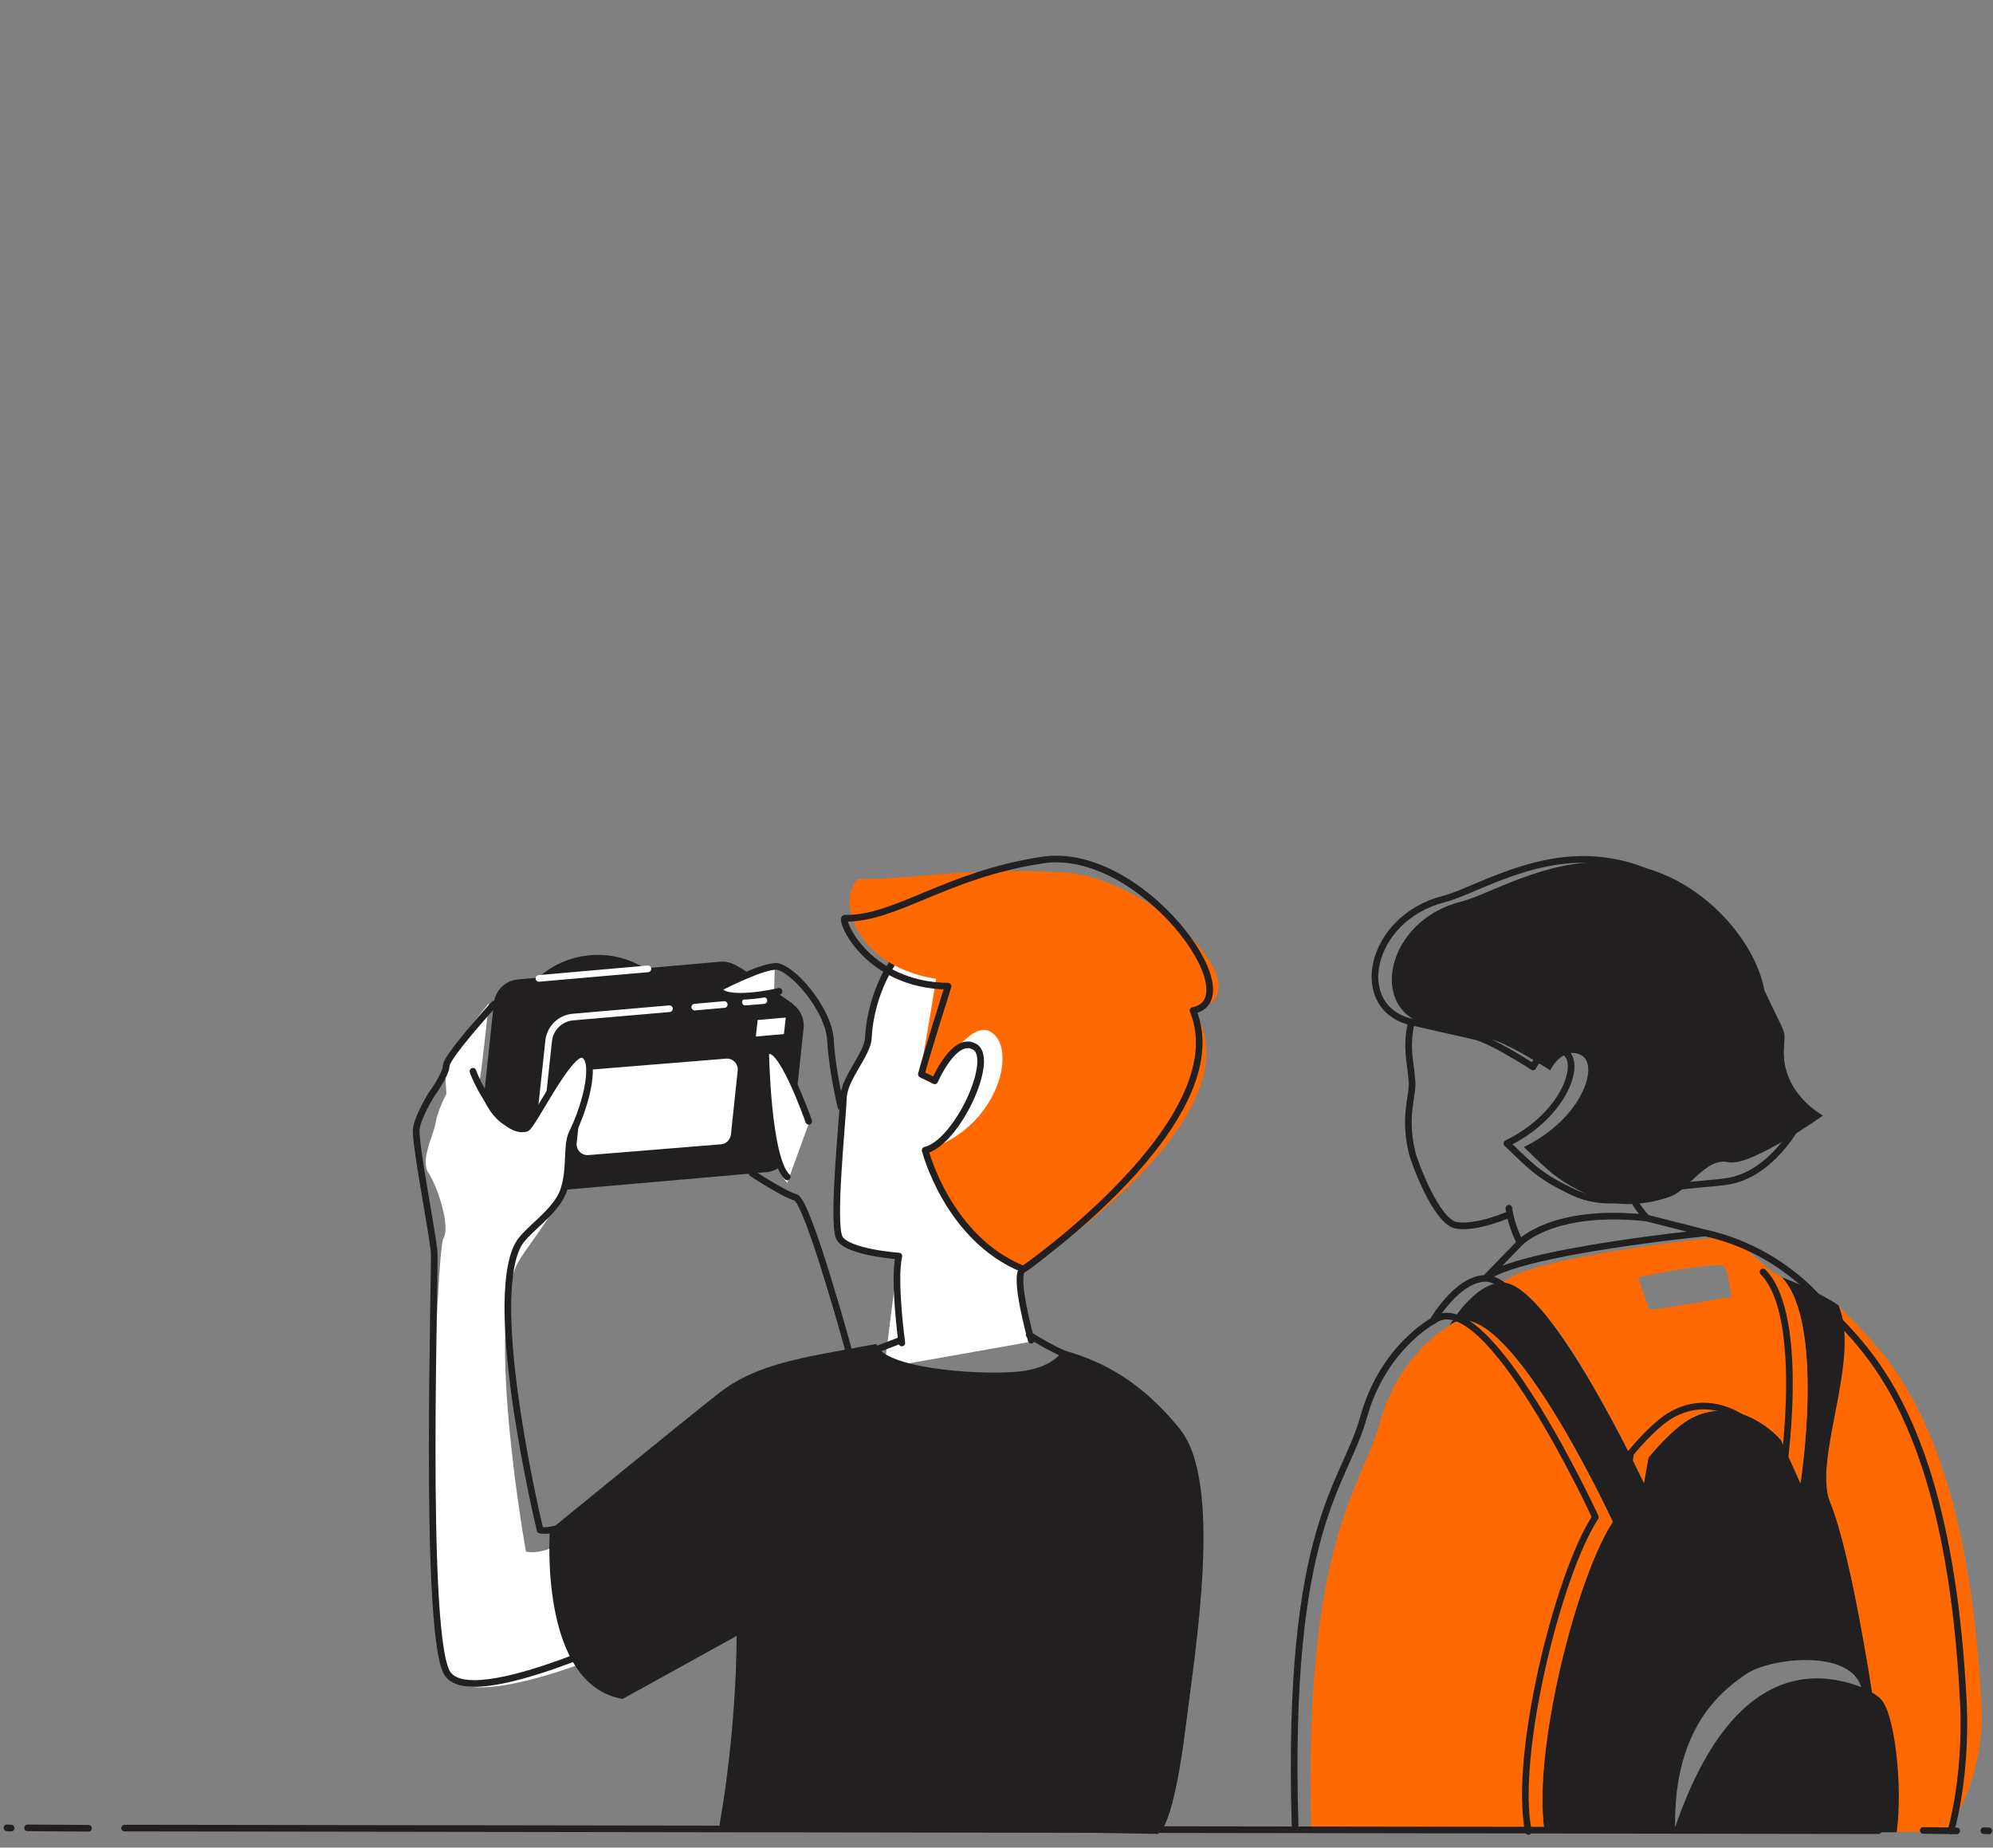<?xml version="1.0" encoding="utf-8"?>
<!-- Generator: Adobe Illustrator 21.0.0, SVG Export Plug-In . SVG Version: 6.00 Build 0)  -->
<svg version="1.1" id="Layer_1_1_" xmlns="http://www.w3.org/2000/svg" xmlns:xlink="http://www.w3.org/1999/xlink" x="0px" y="0px"
	 viewBox="0 0 1000 927" style="enable-background:new 0 0 1000 927;" xml:space="preserve">
<rect x="0" y="0" width="1000" height="927" fill="#808080" stroke="none"/>
<style type="text/css">
	.st0{clip-path:url(#SVGID_2_);fill:none;stroke:#231F20;stroke-width:3.34;stroke-linecap:round;stroke-linejoin:round;}
	
		.st1{clip-path:url(#SVGID_2_);fill:none;stroke:#211F1F;stroke-width:3.34;stroke-linecap:round;stroke-linejoin:round;stroke-miterlimit:10;}
	.st2{clip-path:url(#SVGID_2_);fill:#FF6900;}
	.st3{fill:#FFFFFF;}
	.st4{fill:#FF6900;}
	.st5{fill:#211F1F;}
	.st6{fill:none;stroke:#211F1F;stroke-width:3.346;stroke-linecap:round;stroke-linejoin:round;stroke-miterlimit:10;}
	.st7{fill:none;stroke:#231F20;stroke-width:3.346;stroke-linecap:round;stroke-linejoin:round;}
	.st8{fill:#FFE7D7;}
	.st9{fill:#FDF2E8;}
	.st10{clip-path:url(#SVGID_6_);fill:#FDF2E8;}
	.st11{clip-path:url(#SVGID_8_);fill:none;stroke:#231F20;stroke-width:3.346;stroke-linecap:round;stroke-linejoin:round;}
	
		.st12{clip-path:url(#SVGID_8_);fill:none;stroke:#211F1F;stroke-width:3.346;stroke-linecap:round;stroke-linejoin:round;stroke-miterlimit:10;}
	.st13{clip-path:url(#SVGID_8_);fill:#FFFFFF;}
	.st14{clip-path:url(#SVGID_8_);fill:#211F1F;}
	.st15{clip-path:url(#SVGID_8_);fill:#FF6900;}
	.st16{clip-path:url(#SVGID_10_);fill:#FDF2E8;}
	.st17{fill:none;stroke:#211F1F;stroke-width:3.333;stroke-linecap:round;stroke-linejoin:round;stroke-miterlimit:10;}
	.st18{fill:none;stroke:#FFFFFF;stroke-width:3.333;stroke-linecap:round;stroke-linejoin:round;stroke-miterlimit:10;}
	.st19{fill:none;stroke:#231F20;stroke-width:3.333;stroke-linecap:round;stroke-linejoin:round;}
	.st20{fill:#FFFDF3;}
	.st21{fill:#282B31;}
	.st22{fill:none;stroke:#211F1F;stroke-width:1.7;stroke-linecap:round;stroke-linejoin:round;stroke-miterlimit:10;}
	.st23{fill:none;stroke:#211F1F;stroke-width:1.7;stroke-miterlimit:10;}
	.st24{fill:none;stroke:#221E1F;stroke-width:2.103;stroke-miterlimit:10;}
	.st25{fill:#FFFFFF;stroke:#211C1D;stroke-width:2.103;stroke-miterlimit:10;}
	.st26{fill:#211C1D;}
	.st27{fill:none;stroke:#211C1D;stroke-width:2.103;stroke-linecap:round;stroke-linejoin:round;stroke-miterlimit:10;}
	.st28{fill:none;stroke:#211C1D;stroke-width:2.103;stroke-miterlimit:10;}
	.st29{fill:none;stroke:#211C1D;stroke-width:2.418;stroke-miterlimit:10;}
	.st30{fill:none;stroke:#231F20;stroke-width:3.34;stroke-linecap:round;stroke-linejoin:round;}
	.st31{fill:none;stroke:#211F1F;stroke-width:3.34;stroke-linecap:round;stroke-linejoin:round;stroke-miterlimit:10;}
	.st32{fill:#231F20;}
	.st33{fill:#FEF3E9;}
	.st34{clip-path:url(#SVGID_12_);fill:#FDF2E8;}
	.st35{clip-path:url(#SVGID_14_);fill:#FDF2E8;}
	.st36{clip-path:url(#SVGID_16_);fill:#FDF2E8;}
	.st37{clip-path:url(#SVGID_18_);fill:#FFE4C4;}
	.st38{clip-path:url(#SVGID_18_);fill:none;stroke:#989898;stroke-width:1.003;stroke-miterlimit:10;}
	.st39{clip-path:url(#SVGID_18_);fill:url(#SVGID_19_);}
	.st40{clip-path:url(#SVGID_18_);fill:url(#SVGID_20_);}
	.st41{clip-path:url(#SVGID_18_);fill:url(#SVGID_21_);}
	.st42{clip-path:url(#SVGID_18_);fill:url(#SVGID_22_);}
	.st43{clip-path:url(#SVGID_18_);fill:url(#SVGID_23_);}
	.st44{clip-path:url(#SVGID_18_);fill:url(#SVGID_24_);}
	.st45{clip-path:url(#SVGID_26_);}
	.st46{clip-path:url(#SVGID_28_);fill:url(#SVGID_29_);}
	.st47{clip-path:url(#SVGID_31_);fill:none;stroke:#989898;stroke-width:1.003;stroke-miterlimit:10;}
	.st48{clip-path:url(#SVGID_31_);}
	.st49{fill:#333333;}
	.st50{clip-path:url(#SVGID_31_);fill:#FF6900;}
	.st51{clip-path:url(#SVGID_31_);fill:none;stroke:#333333;stroke-width:1.255;stroke-miterlimit:10;}
	.st52{clip-path:url(#SVGID_31_);fill:none;stroke:#333333;stroke-width:1.255;stroke-linecap:round;stroke-linejoin:round;}
	.st53{fill:none;stroke:#231F20;stroke-width:3.324;stroke-linecap:round;stroke-linejoin:round;}
	.st54{fill:none;stroke:#211F1F;stroke-width:3.414;stroke-linecap:round;stroke-linejoin:round;stroke-miterlimit:10;}
	.st55{fill:none;stroke:#211F1F;stroke-width:3.287;stroke-linecap:round;stroke-linejoin:round;stroke-miterlimit:10;}
	.st56{fill:none;stroke:#211F1F;stroke-width:3.324;stroke-linecap:round;stroke-linejoin:round;stroke-miterlimit:10;}
	.st57{fill:none;stroke:#211F1F;stroke-width:3.493;stroke-linecap:round;stroke-linejoin:round;stroke-miterlimit:10;}
	.st58{fill:none;stroke:#FF6900;stroke-width:2.565;}
	.st59{fill:none;stroke:#F9661F;stroke-linecap:round;stroke-linejoin:round;}
	.st60{fill:none;stroke:#FF6900;stroke-width:2.565;stroke-linecap:round;stroke-linejoin:round;}
</style>
<path class="st4" d="M896,746.3c-6.3-6.5-40.2-8.1-60.5,1.5c0,0,8.7-26.4,29.1-28.8C876,717.7,886.3,726.3,896,746.3"/>
<path class="st5" d="M774.4,914c-4.2-40.9,17.1-123.4,34.8-150.5c0,0-55.4-120-81.9-98.5c0,0,12.2-21.3,26.5-21.5
	c23.8-0.3,71,100.6,71,100.6l2.3-12.7c0,0,11.9-14.8,21.5-19.8c24.9-12.9,45,10.9,45,10.9l9.8,21.7c0,0,12.6-80.5-9.5-103.4
	c18.8,7.1,28.7,14.2,28.7,14.2c11.6,26.6-13,77.5-4.1,99c10.5,25.4,21,95.3,21,95.3c2,1.2,3.5,2.3,4.5,3.4
	c6.9,7.4,11.9,38.5,8.7,61.5c-0.2,1.7-0.9,5.1-0.9,5.1l-176.8,0.3L774.4,914z M933.9,846.5c-5.8-19.4-45.9-14.7-57.9-6.5
	c-12,8.3-36.3,26.7-35.5,76.8C869.8,831.6,913.5,838.6,933.9,846.5"/>
<path class="st5" d="M827.9,603.1c-8.8,1.6-20,1.8-30.1-3.1c-16.7-8-20-11.7-33.2-24.5c29.7-14.5,38.1-41.6,28.6-46.2
	c-9.5-4.5-15.4,7.7-15.4,7.7s-20.8-13.5-29.6-15.5c-8.8-1.9-21.9-5-31.4-7.2c-30.6-7-21.7-52.3,16.2-61.9c16-4,48-25.2,84.5-18.7
	c35.6,5.8,63.2,37.8,67.8,63.2c11.2,24.1,10.4,18.4,9.8,29.1c-1.4,22.6,19.6,33.7,19.6,33.7s-36.6,26-47.5,23.4
	c-10.9-2.6-20,13.6-28.3,16.9C836,601.2,832.2,602.3,827.9,603.1L827.9,603.1z"/>
<path class="st4" d="M951.7,919.1c3.1-23-1-59.2-7.9-66.6c-1-1.1-2.5-2.3-4.5-3.4c0,0-10.5-69.8-21-95.3c-8.9-21.5,15.7-72.4,4.1-99
	c16.8,19.8,64.4,49,71.9,203c1,24.4-8.4,48.7-17.3,61.2"/>
<path class="st4" d="M868.8,650.6c0,0-1.7-14-4.2-15.8c-14.2-0.3-42.6,6.1-42.6,6.1s2.6,8.5,5.6,16.1
	C834,657,868.8,650.6,868.8,650.6 M893.9,640.7c22.1,23,9.5,103.4,9.5,103.4l-9.8-21.7c0,0-20.2-23.7-45-10.9
	c-9.7,5-21.5,19.8-21.5,19.8l-2.2,12.7c0,0-47.2-100.9-71-100.6c15.8-13.5,110.8-22.9,110.8-22.9C876,623.2,885.8,637.6,893.9,640.7
	"/>
<path class="st4" d="M774.9,919.4l-117-0.2c-3.7-147.1,25.1-171.5,34.6-205.8c9.7-34.7,34.8-48.3,34.8-48.3
	c26.5-21.5,81.9,98.5,81.9,98.5c-17.8,27-38.7,109.5-34.8,150.5"/>
<path class="st17" d="M708.3,512.7c-3.3,12-0.2,22.4,0,28.2c1.4,8.5-4.5,17.4,0.2,37.3c1,4.4,12.1,34.9,22.3,36.6
	c10.4,1.7,26.7-5.6,26.7-5.6 M816.8,592.9c0.8,9.5,9.4,18.1,9.4,18.1 M739.7,519.9c8.7,1.9,29.5,15.4,29.5,15.4s5.9-12.2,15.4-7.7
	c9.5,4.5,1.1,31.6-28.5,46.1c13.2,12.7,16.5,16.4,33.1,24.4c15,7.2,32.5,3.3,40.7,0c8.2-3.3,24.6-3.8,35.7-5.2
	c25.7-3.2,39.8-34.9,39.8-34.9s-20.9-11.1-19.5-33.6c0.7-10.7,1.4-5-9.7-29c-4.5-25.3-32.1-57.3-67.6-63
	c-36.4-6.5-68.3,14.7-84.2,18.7c-37.7,9.6-46.7,54.7-16.1,61.7C717.9,514.9,730.9,517.9,739.7,519.9z M766.9,918.9
	c-7.7-37.3,14.7-128.9,33.6-157.7c0,0-55.2-119.8-81.6-98.3 M913.5,652.8c11.5,26.5-13,77.3-4.1,98.7c10.5,25.4,20.9,83,20.9,83
	 M855.7,618.6c37.7,8.4,57.8,34.2,57.8,34.2c16.8,19.8,64.2,48.9,71.7,202.6c1.5,37.3-6.3,63.2-6.3,63.2 M649.8,915.8
	C645.4,765,674.6,745.7,684.2,711c9.6-34.7,34.7-48.2,34.7-48.2s12.2-21.2,26.4-21.4c23.7-0.4,70.7,100.4,70.7,100.4l2.2-12.7
	c0,0,11.8-14.8,21.5-19.8c24.8-12.9,44.9,10.8,44.9,10.8l9.7,21.6c0,0,12.6-81-9.7-103.5 M757.1,606.2c1.1,8.9,5.6,17.3,5.6,17.3
	s16.3-17.5,63.4-12.4l29.6,7.5c0,0-94.7,9.4-110.4,22.8l17.4-17.9"/>
<path class="st5" d="M348.8,500l-23.4-13c-2.3-1.6-4.8-3-7.4-4.1l-0.3-0.2l0,0c-5.4-2.3-11.4-3.6-17.7-3.6
	c-23.7,0-42.9,18.1-42.9,40.3c0,22.3,19.2,40.4,42.9,40.4c23.7,0,42.9-18.1,42.9-40.4c0-6.7-1.8-13-4.8-18.5L348.8,500z"/>
<path class="st5" d="M397.8,503.6l-25.1-17.3c-4-2.5-7.1-4.1-11-3.8l-101.8,8.9c-6.4,0.6-11.5,5.6-12.1,12l-6.4,60.1
	c-0.6,6,2.7,11.3,7.6,13.6l24.5,17l16-18.7l68.1-5.9c6.4-0.6,11.5-5.6,12.1-12l4-37.4L397.8,503.6z"/>
<path class="st18" d="M325.1,486.1l-54.7,4.8 M241.8,563.3c-0.6,5.9,2.7,11.2,7.6,13.5l24.4,16.9l15.9-18.6l67.7-5.9
	c6.3-0.5,11.4-5.5,12.1-11.9l4-37.1"/>
<path class="st5" d="M384.7,588.1l-101.8,8.9c-8.4,0.7-15.4-6.4-14.5-14.8l6.4-60.1c0.7-6.4,5.8-11.4,12.1-12l101.8-8.9
	c8.4-0.7,15.4,6.4,14.5,14.8l-6.4,60.1C396.1,582.5,391,587.5,384.7,588.1"/>
<path class="st18" d="M348.6,505.3l14.8-1.3 M374,502.8l9.3-0.8 M273.9,593.7c-3.4-2.7-5.5-7.1-5-11.9l6.4-59.6
	c0.7-6.3,5.7-11.3,12.1-11.9l48.5-4.2"/>
<path class="st3" d="M362.2,576.1l-67.2,5.5c-4.5,0.4-8.3-3.5-7.8-8l3.5-32.5c0.4-3.5,3.1-6.2,6.6-6.5l67.2-5.5
	c4.5-0.4,8.3,3.5,7.8,8l-3.5,32.5C368.4,573.1,365.7,575.8,362.2,576.1"/>
<path class="st17" d="M361.9,575.8l-66.5,5.4c-4.5,0.4-8.2-3.4-7.7-7.9l3.4-32c0.4-3.4,3.1-6.1,6.5-6.4l66.5-5.4
	c4.5-0.4,8.2,3.4,7.7,7.9l-3.4,32C368,572.8,365.3,575.5,361.9,575.8z"/>
<path class="st3" d="M393.8,520.9l-14.5,1.3c-1.2,0.1-2.2-0.9-2.1-2.1l0.9-8.6c0.1-0.9,0.8-1.6,1.7-1.7l14.5-1.3
	c1.2-0.1,2.2,0.9,2.1,2.1l-0.9,8.6C395.4,520.1,394.7,520.8,393.8,520.9"/>
<path class="st17" d="M393.4,520.5l-13.8,1.2c-1.1,0.1-2.1-0.9-2-2l0.9-8c0.1-0.9,0.8-1.5,1.6-1.6l13.8-1.2c1.1-0.1,2.1,0.9,2,2
	l-0.9,8C395,519.8,394.3,520.4,393.4,520.5z"/>
<path class="st3" d="M435.5,520.8c1.3-26.9,20.7-77.6,90-63.6c69.3,14,65.5,73,53.5,105.7c-12,32.7-60,72-65.3,74.5
	c-5.3,2.4,4.1,35.7,4.1,35.7l-74.1,13.1c0,0,5.6-45.1,7.2-55.6c0,0-26.1-1.8-29.9-9.1c-3.9-7.3,1.4-56.9,2-70.6
	C423.3,540.6,435,529.1,435.5,520.8"/>
<path class="st17" d="M452.5,673.8c0,0-4.3-31.2-1.5-43.6c0,0-25.9-1.8-29.8-9.1c-3.8-7.3,1.4-56.7,2-70.4
	c0.5-10.1,12.1-21.6,12.5-29.9c1.3-26.8,20.6-77.3,89.5-63.4c68.9,14,65.1,72.7,53.2,105.2c-11.9,32.6-59.7,71.7-65,74.2
	c-5.3,2.4,4,35.6,4,35.6"/>
<path class="st4" d="M430.3,441.1c-11.3,12.8,1.1,44.1,39.4,50c0,0-6.5,40.7-8.5,48.9l6.7,3.4c0,0,17.4-31.3,28.4-26.1
	c15.2,7.1,4.8,49.5-32.3,59.9c0,0,13.1,48.1,49.6,60c0,0,119.6-76,85.6-130.3c37.7-7.5-19.7-66.6-66.2-69.2
	C483.5,435,455.9,441.5,430.3,441.1"/>
<path class="st17" d="M424,460.7c-3-0.1,10.5,33.6,51.7,34.1c0,0-11.5,36.4-13.4,44.2l6.7,3.3c0,0,10-23.3,20.2-17
	c10.2,6.3-9.1,48.1-25,51.8c0,0,11.3,44.4,49.3,59.7c0,0,107.7-74.8,85.1-129.8c29.9-5.9-26.1-82.9-75.4-75.5
	C474.6,438.8,449.4,461.2,424,460.7z"/>
<path class="st3" d="M314.5,825.6c0,0-79.7,36-90.9,13.7c-11.7-23.4-4.7-212.1-1.1-218c3.6-5.9-2.9-25.9-7.4-32.6
	c-4.5-6.6,2.5-19.1,3.5-25.4c1-6.3,5.4-14.5,5.4-14.5s-0.7-9.6-0.6-14.4c0.2-4.8,21.9-31,21.9-31s-4,36.9-4.5,37.8
	c-2.3,4,7.2,29.2,23.1,24.6c3-0.9,21.6-39.2,28.5-37.1c7,2,2.4,23.8-5.3,39.4c-3.1,6.2-0.6,17.7-4.4,28.8
	c-3.8,11.2-18.9,29.3-22.9,36.7c-16.5,30.4,4.1,144.9,4.1,144.9c11.9,2.5,29.1-11.2,29.1-11.2"/>
<path class="st17" d="M332.6,812.5c0,0-97.5,48.6-108.6,26.3c-11.6-23.3-5.4-204.2-6.2-211.1c-1.4-12.6-9.9-55.4-8.9-61.6
	c1-6.3,7.5-16.8,7.5-16.8s7.3-9.9,7.5-14.6c0.2-4.8,24-30.9,24-30.9 M237.3,537.5c3,8.5,15.8,31.8,26.8,28.6
	c3-0.9,21.4-39.1,28.3-37c6.9,2,2.4,23.8-5.3,39.3c-3.1,6.2-0.6,17.6-4.3,28.8c-3.8,11.1-18.8,19.9-22.8,27.3
	c-16.3,30.3,11,143.2,11,143.2c11.9,2.5,42.3-17.9,42.3-17.9"/>
<path class="st3" d="M395,593.4c-10.3-9.3-11.3-65.4-11.3-65.4c6.7-9.3,22.5,34.7,22.5,34.7"/>
<path class="st17" d="M395,590.5c-9.9-9.2-10.8-62.1-10.8-62.1c6.4-9.2,21.6,34.2,21.6,34.2"/>
<path class="st3" d="M388.8,484.4c-8,0.3-29,11.1-29,11.1c3.1,7.8,28.6,1.4,28.6,1.4"/>
<path class="st17" d="M377.4,588.7c0,0,15.6,10.3,21.8,12.1c6.2,1.7,27.3,79.2,27.3,79.2 M422,555.5c0,0-4.4-17.6-5.3-33.6
	c-0.9-15.9-19.9-37.3-27.8-37.1 M388.9,484.9c-7.9,0.3-28.6,11.1-28.6,11.1c3.1,7.8,30.6,1.4,30.6,1.4"/>
<path class="st5" d="M533.3,677.4c26.1,7,43.9,21.3,58.8,39.7c21.7,27,7.6,110.5,2.9,148.8c-7.4,59.1-15.2,54.2-15.2,54.2
	l-218.9-3.6c9.1-52,8.7-95.7,8.7-95.7l-57.2,31.6c-42.3-7.2-36.5-84.7-36.5-84.7s68.5-56,85.2-69c19.6-15.3,44.6-17.9,78.6-24.4
	c3.3,11.9,48.1,15.5,68.6,14.1C528.8,687.2,533.3,677.4,533.3,677.4"/>
<path class="st17" d="M452.2,672.3c-7.7,3.1-20.8,7.8-20.8,7.8 M542.6,682.4c-12-3.2-26.2-12.7-26.2-12.7"/>
<line class="st19" x1="3.5" y1="917.1" x2="5.6" y2="917.2"/>
<line class="st19" x1="62.5" y1="917.2" x2="942.5" y2="918.5"/>
<line class="st19" x1="13.8" y1="917.1" x2="44.4" y2="917.3"/>
<line class="st19" x1="995.4" y1="918.5" x2="997.9" y2="918.6"/>
<line class="st19" x1="965" y1="918.4" x2="981.8" y2="918.6"/>
</svg>

